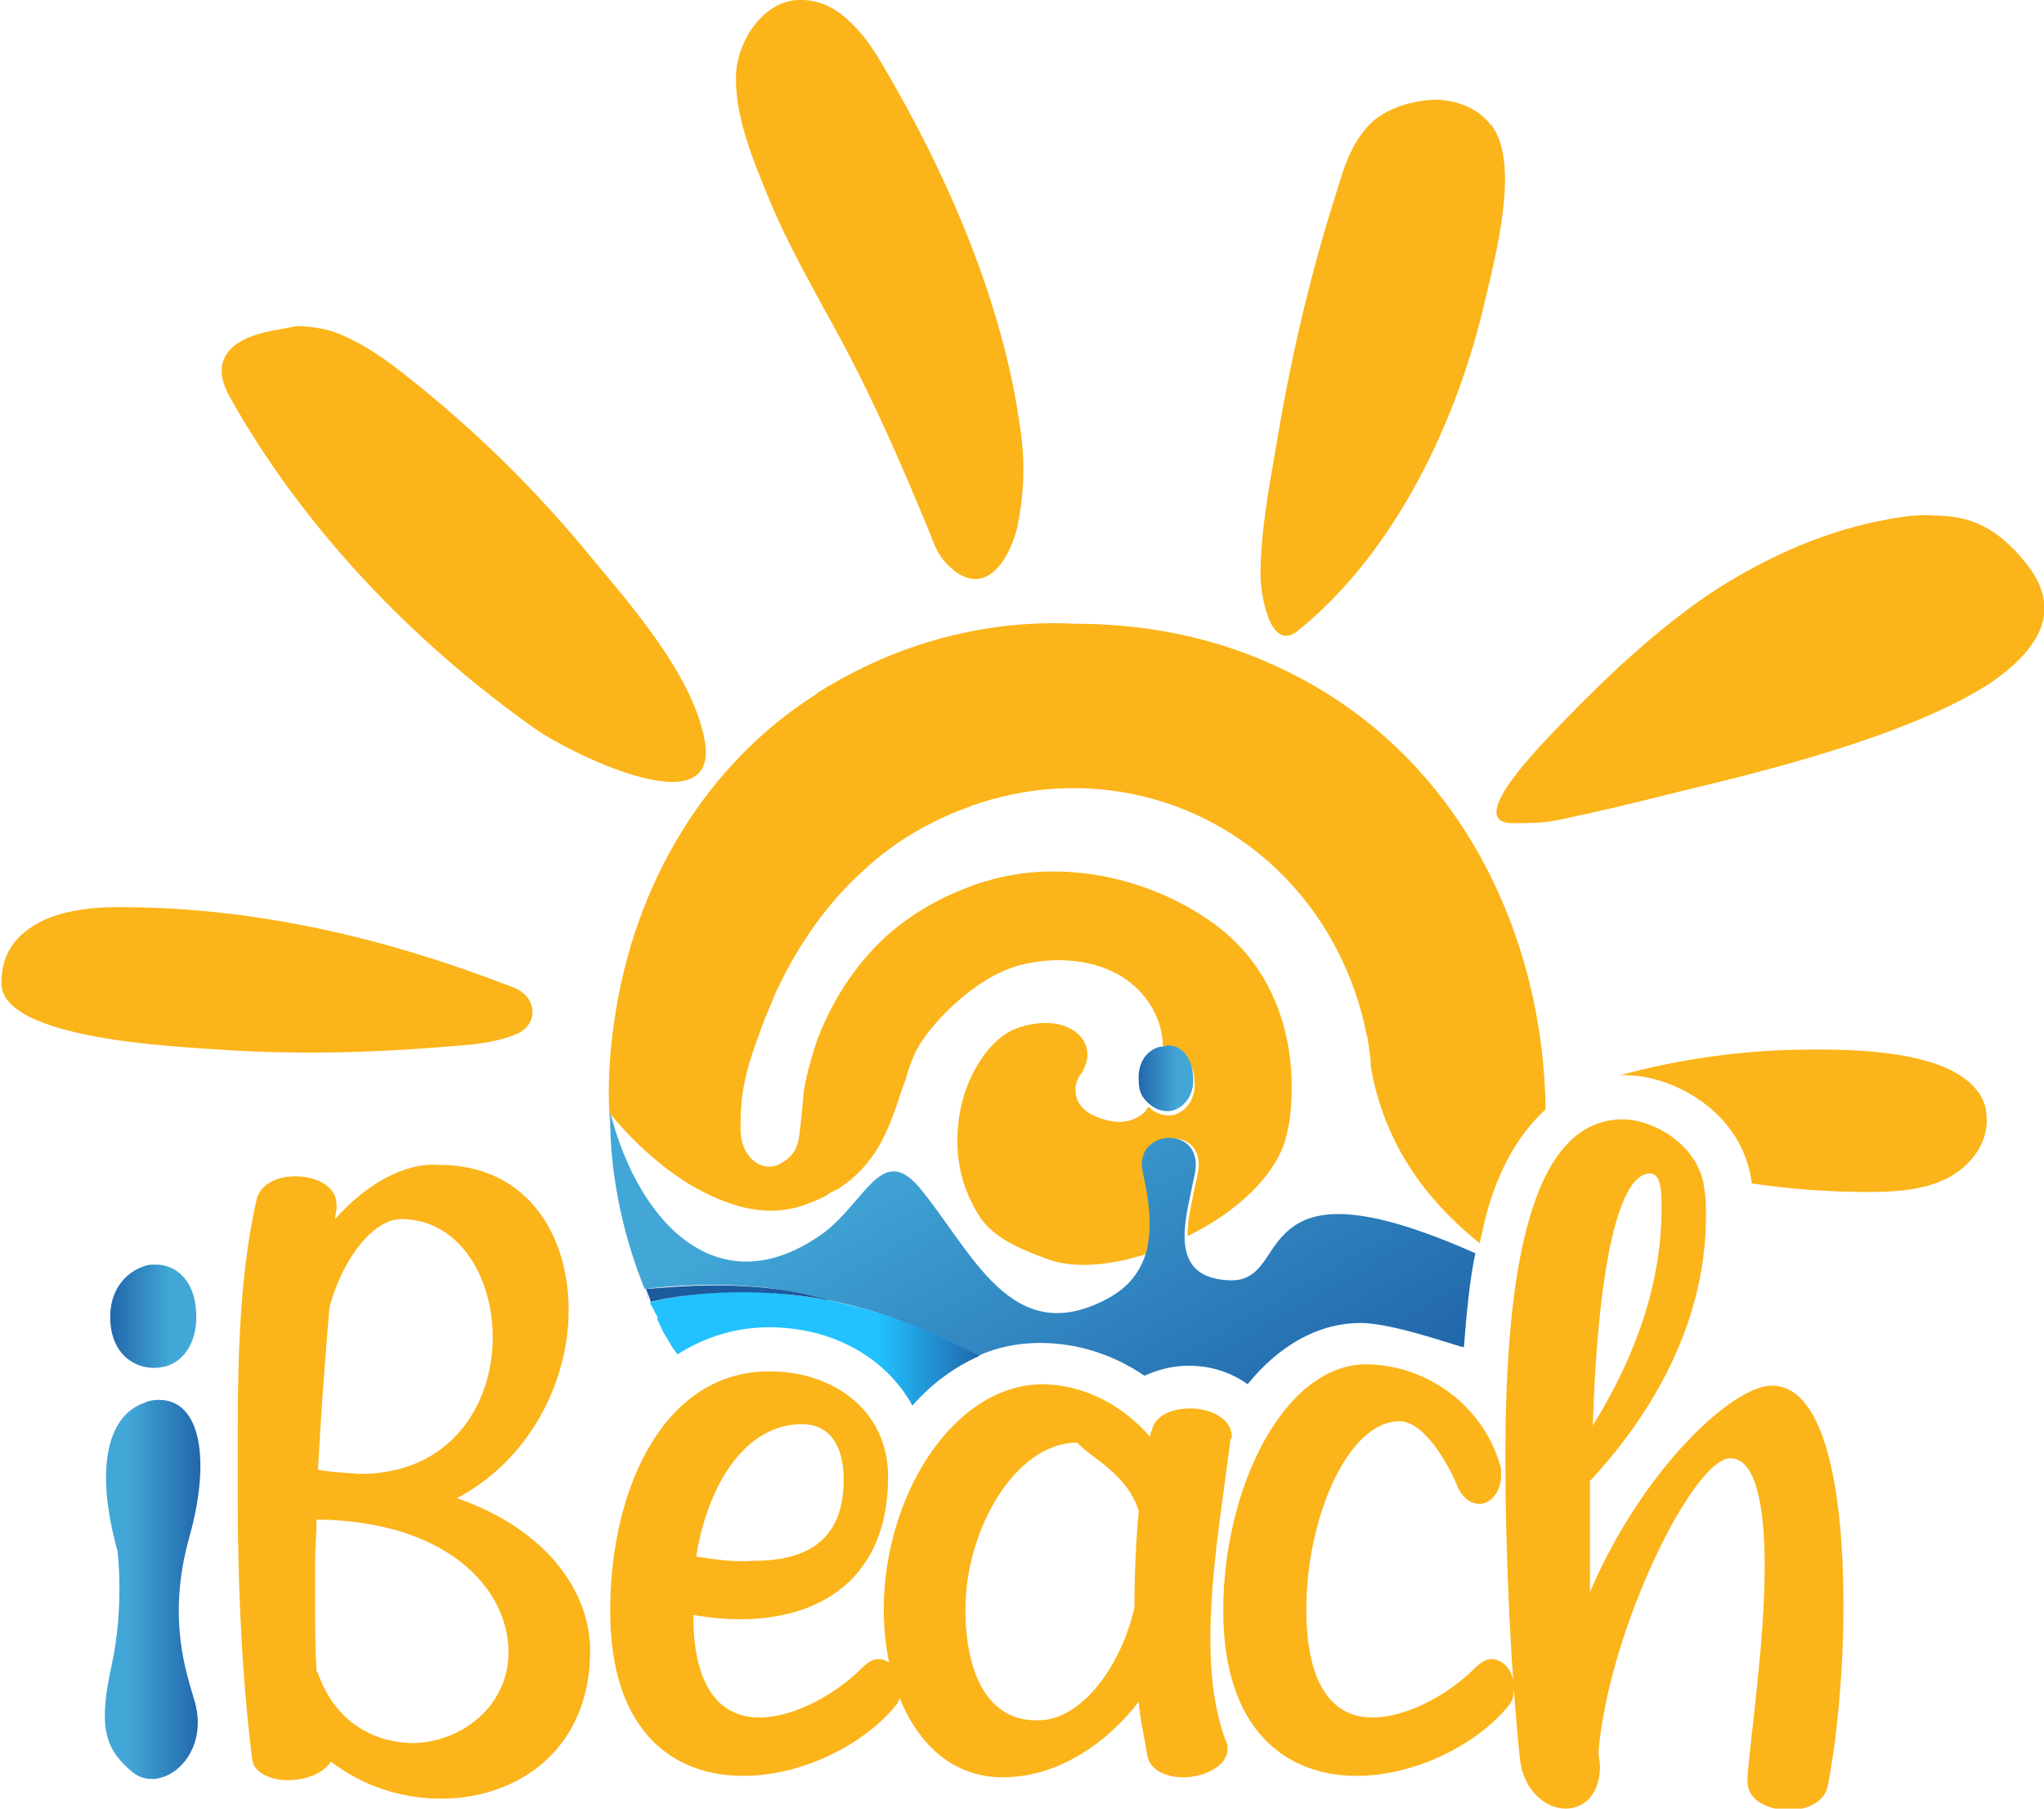 <svg width="130" height="115" viewBox="0 0 130 115" fill="none" xmlns="http://www.w3.org/2000/svg">
<g clip-path="url(#clip0_152_1339)">
<path d="M53.294 43.284C52.838 43.555 52.292 43.827 51.836 44.189C45.004 48.536 40.358 56.051 39.082 64.835C38.718 67.189 38.627 69.453 38.809 71.717C38.809 71.445 38.809 71.083 38.809 70.811C38.809 70.811 40.904 73.528 43.91 75.339C45.004 75.973 46.188 76.516 47.372 76.788C48.556 77.059 49.741 77.059 50.925 76.697C51.472 76.516 51.927 76.335 52.474 76.063C52.747 75.882 53.02 75.701 53.294 75.61C55.753 73.981 56.482 71.988 57.393 69.181C57.484 69 57.484 68.819 57.575 68.728C57.758 68.004 58.031 67.28 58.304 66.736C59.306 64.925 62.221 61.937 65.137 61.303C68.781 60.488 72.516 61.666 73.7 65.016C73.882 65.559 73.973 66.193 73.973 66.827C74.884 66.555 75.886 67.189 75.978 68.728C76.069 69.996 75.34 70.721 74.611 70.902C74.064 70.992 73.427 70.811 73.062 70.358C72.971 70.449 72.88 70.63 72.789 70.721C71.878 71.536 70.785 71.445 69.692 70.992C68.143 70.358 68.234 69 68.69 68.366C70.147 66.374 68.052 64.201 64.681 65.378C63.133 65.921 61.31 68.185 60.946 71.445C60.673 74.071 61.402 75.973 62.404 77.512C63.315 78.689 64.59 79.323 66.594 80.047C68.234 80.681 70.603 80.5 73.062 79.685C73.518 78.055 73.336 76.244 72.88 74.614C72.243 71.807 76.889 71.445 76.16 74.705C75.886 76.063 75.522 77.421 75.522 78.599C78.528 77.15 81.17 74.795 81.808 72.26C81.899 71.988 81.899 71.717 81.99 71.445C82.719 66.193 80.988 61.484 77.253 58.768C73.791 56.232 69.327 55.055 65.228 55.508C63.77 55.689 62.404 56.051 61.128 56.595C59.306 57.319 57.575 58.406 56.209 59.673C54.296 61.484 52.929 63.658 52.018 66.012C51.745 66.736 51.563 67.461 51.381 68.095C51.381 68.276 51.289 68.366 51.289 68.547C51.289 68.638 51.198 68.819 51.198 68.91C51.198 69.091 51.107 69.362 51.107 69.543C51.016 70.63 50.925 71.536 50.834 72.169C50.743 73.075 50.379 73.618 49.468 74.071C48.465 74.524 47.099 73.618 47.099 71.807C47.099 70.449 47.099 68.91 48.192 66.012C48.374 65.469 48.648 64.744 48.921 64.11C49.103 63.748 49.194 63.386 49.376 63.024C49.376 62.933 49.376 62.933 49.468 62.933V62.843C50.834 59.945 52.656 57.41 54.842 55.417C56.664 53.697 58.76 52.429 61.037 51.524C68.234 48.626 76.342 50.256 81.717 55.78C84.45 58.587 86.181 62.118 86.91 65.74C86.91 65.831 87.001 66.012 87.001 66.193C87.092 66.736 87.183 67.28 87.183 67.823C88.185 73.618 91.647 77.059 94.107 79.051C94.289 78.236 94.471 77.421 94.653 76.788C95.564 73.709 96.931 71.807 98.297 70.54C98.206 59.945 93.105 47.63 80.806 42.197C76.98 40.477 72.698 39.662 68.416 39.662C63.224 39.39 57.94 40.658 53.294 43.284Z" fill="#FBB419"/>
<path d="M51.016 0C50.925 0 50.743 0 50.652 0C48.556 0.181 47.008 2.445 46.825 4.528C46.643 7.244 47.919 10.232 48.921 12.677C49.923 15.122 51.289 17.567 52.565 19.921C55.116 24.449 57.12 28.976 59.124 33.866C59.397 34.591 59.671 35.315 60.217 35.858C62.495 38.213 64.135 35.768 64.681 33.594C65.137 31.421 65.228 29.339 64.863 27.075C63.77 19.197 60.217 11.047 56.209 4.256C55.571 3.169 54.933 2.173 54.022 1.358C53.203 0.543 52.109 0 51.016 0Z" fill="#FBB419"/>
<path d="M38.809 70.721C38.809 70.992 38.809 71.355 38.809 71.626C38.9 75.248 39.72 78.78 40.995 81.949H41.086H41.177C42.362 81.768 48.192 81.225 52.565 82.674C52.565 82.674 52.383 82.674 52.109 82.583C54.387 82.945 56.755 83.669 59.306 84.847C60.217 85.299 61.219 85.752 62.221 86.205C63.406 85.662 64.772 85.39 66.139 85.39C68.507 85.39 70.785 86.114 72.789 87.473C73.609 87.111 74.52 86.839 75.613 86.839C77.071 86.839 78.346 87.292 79.348 88.016C81.261 85.662 83.721 84.122 86.545 84.122C88.641 84.122 92.831 85.662 93.104 85.662C93.287 83.398 93.469 81.406 93.833 79.685C84.45 75.52 82.355 77.421 80.988 79.323C80.259 80.41 79.713 81.496 78.164 81.406C75.978 81.315 75.34 80.138 75.34 78.599C75.34 77.421 75.704 76.063 75.978 74.705C76.706 71.445 71.969 71.717 72.698 74.614C73.062 76.244 73.336 78.055 72.88 79.685C72.516 80.862 71.787 81.859 70.421 82.583C64.317 85.843 61.857 79.595 58.486 75.52C56.118 72.713 55.116 76.244 52.474 78.327C45.823 83.217 40.631 77.874 38.809 70.721Z" fill="url(#paint0_linear_152_1339)"/>
<path d="M41.542 82.764C41.359 82.764 41.359 82.854 41.359 82.854C41.359 82.945 41.359 82.945 41.451 83.035C41.542 83.216 41.633 83.398 41.724 83.579C41.815 83.669 41.815 83.76 41.815 83.85C41.815 83.85 41.815 83.85 41.815 83.941C41.997 84.213 42.088 84.575 42.27 84.846C42.453 85.118 42.635 85.48 42.817 85.752C42.908 85.843 42.999 86.024 43.09 86.114C44.821 85.028 46.734 84.394 48.921 84.394C53.02 84.394 56.391 86.386 58.031 89.374C59.215 88.016 60.673 86.929 62.312 86.205C61.31 85.752 60.399 85.299 59.397 84.846C56.938 83.669 54.478 83.035 52.2 82.583C50.378 82.311 48.739 82.13 47.19 82.13C44.366 82.13 42.27 82.583 41.542 82.764Z" fill="url(#paint1_linear_152_1339)"/>
<path fill-rule="evenodd" clip-rule="evenodd" d="M41.451 82.764C41.542 82.764 41.542 82.764 41.451 82.764C42.544 82.492 46.734 81.677 52.2 82.583C52.474 82.673 52.656 82.673 52.656 82.673C48.192 81.225 42.453 81.858 41.268 81.949H41.177H41.086C41.177 82.221 41.268 82.402 41.359 82.673C41.359 82.673 41.359 82.673 41.359 82.764H41.451Z" fill="#1C5B9E"/>
<path fill-rule="evenodd" clip-rule="evenodd" d="M40.995 81.949C41.086 82.22 41.177 82.401 41.268 82.673C41.177 82.492 41.086 82.22 40.995 81.949Z" fill="#1C5B9E"/>
<path d="M73.791 66.555C72.971 66.736 72.334 67.551 72.425 68.728C72.425 69.362 72.607 69.724 72.971 70.086C73.427 70.539 73.973 70.72 74.52 70.63C75.249 70.449 75.978 69.724 75.886 68.457C75.795 67.098 75.067 66.464 74.247 66.464C74.064 66.555 73.973 66.555 73.791 66.555Z" fill="url(#paint2_linear_152_1339)"/>
<path d="M21.317 77.512C21.317 77.24 21.409 76.968 21.409 76.787V76.606C21.409 75.429 20.133 74.795 18.767 74.795C17.582 74.795 16.489 75.338 16.307 76.335C15.305 80.772 15.123 85.752 15.123 90.823V95.441C15.123 101.055 15.396 106.669 16.034 111.831C16.125 112.736 17.218 113.189 18.311 113.189C19.495 113.189 20.589 112.736 21.044 112.012C23.048 113.551 25.508 114.366 28.059 114.366C32.887 114.366 37.533 111.287 37.533 104.949C37.533 101.236 34.8 97.252 29.061 95.26C33.707 92.815 36.167 87.835 36.167 83.307C36.167 78.417 33.434 74.071 27.968 74.071C25.781 73.89 23.322 75.248 21.317 77.512ZM20.224 93.449C20.407 89.917 20.68 86.386 20.953 83.126C21.864 79.775 23.868 77.512 25.508 77.512C29.152 77.512 31.338 81.134 31.338 85.028C31.338 89.283 28.697 93.72 22.866 93.72C21.955 93.63 21.135 93.63 20.224 93.449ZM20.224 106.398C20.224 106.307 20.133 106.307 20.133 106.307C20.042 104.768 20.042 103.319 20.042 101.689V99.244C20.042 98.338 20.133 97.524 20.133 96.618C28.605 96.709 32.341 101.146 32.341 105.039C32.341 108.571 29.243 110.835 26.146 110.835C23.686 110.744 21.317 109.476 20.224 106.398Z" fill="#FBB419"/>
<path d="M38.809 102.414C38.809 110.11 42.817 112.918 47.281 112.918C50.925 112.918 54.842 111.016 56.938 108.481C57.211 108.209 57.302 107.756 57.302 107.303C57.302 106.307 56.664 105.492 55.844 105.492C55.48 105.492 55.116 105.764 54.751 106.126C53.203 107.666 50.561 109.205 48.283 109.205C46.006 109.205 44.093 107.575 44.093 102.685C45.095 102.866 46.097 102.957 47.099 102.957C52.109 102.957 56.482 100.421 56.482 93.902C56.482 89.555 52.838 87.201 49.012 87.201C42.362 87.111 38.809 94.445 38.809 102.414ZM44.275 98.973C45.004 94.445 47.372 90.551 51.016 90.551C52.474 90.551 53.658 91.547 53.658 94.083C53.658 98.248 50.925 99.244 47.919 99.244C46.643 99.335 45.459 99.154 44.275 98.973Z" fill="#FBB419"/>
<path d="M56.209 102.323C56.209 107.937 58.851 113.008 63.77 113.008C67.141 113.008 70.238 111.016 72.425 108.209C72.516 109.386 72.789 110.472 72.971 111.649C73.153 112.555 74.156 113.008 75.249 113.008C76.615 113.008 78.073 112.283 78.073 111.197C78.073 111.016 78.073 110.925 77.982 110.744C77.253 108.842 76.98 106.579 76.98 104.224C76.98 99.968 77.8 95.26 78.255 91.547C78.255 91.457 78.346 91.457 78.346 91.366C78.346 90.189 76.98 89.555 75.704 89.555C74.52 89.555 73.427 90.008 73.245 91.004C73.153 91.094 73.153 91.275 73.153 91.366C71.423 89.374 68.963 88.016 66.23 88.016C60.582 88.106 56.209 95.169 56.209 102.323ZM61.402 102.323C61.402 97.252 64.59 91.728 68.507 91.728C69.418 92.724 71.696 93.72 72.425 96.075C72.243 98.067 72.151 100.149 72.151 102.232C71.24 106.126 68.69 109.386 66.048 109.386C62.768 109.476 61.402 106.307 61.402 102.323Z" fill="#FBB419"/>
<path d="M77.8 102.413C77.8 110.11 81.899 112.917 86.272 112.917C89.916 112.917 93.833 111.016 95.928 108.48C96.202 108.209 96.293 107.756 96.293 107.303C96.293 106.307 95.655 105.492 94.835 105.492C94.471 105.492 94.106 105.764 93.742 106.126C92.193 107.665 89.552 109.205 87.274 109.205C84.996 109.205 83.083 107.484 83.083 102.323C83.083 96.528 85.725 90.37 89.005 90.37C90.736 90.37 92.376 93.63 92.74 94.626C93.013 95.169 93.469 95.622 94.106 95.622C94.835 95.622 95.473 94.807 95.473 93.811C95.473 93.539 95.473 93.268 95.382 93.087C94.289 89.374 90.736 86.748 86.819 86.748C81.626 86.839 77.8 94.626 77.8 102.413Z" fill="#FBB419"/>
<path d="M95.746 92.543C95.746 99.425 96.111 106.398 96.657 111.74C96.84 113.823 98.297 115 99.573 115C100.757 115 101.759 114.095 101.759 112.284C101.759 112.012 101.668 111.74 101.668 111.378C102.306 103.681 107.68 92.725 110.049 92.725C111.689 92.725 112.235 95.803 112.235 99.606C112.235 104.406 111.324 110.473 111.142 113.008V113.28C111.142 114.457 112.418 115.091 113.784 115.091C114.968 115.091 116.062 114.547 116.244 113.551C116.79 110.835 117.246 106.488 117.246 102.051C117.246 95.079 116.153 88.106 112.691 88.106C110.14 88.106 104.401 93.54 101.121 101.236V94.173C104.492 90.551 108.5 84.665 108.5 77.331C108.5 76.787 108.5 76.154 108.409 75.701C108.136 72.803 105.13 71.173 103.217 71.173C97.477 71.173 95.746 80.319 95.746 92.543ZM104.947 74.614C105.676 74.614 105.676 75.882 105.676 76.878C105.676 82.311 103.49 87.11 101.303 90.642C101.577 81.587 102.761 74.614 104.947 74.614Z" fill="#FBB419"/>
<path d="M9.201 80.5C8.017 80.862 6.924 82.04 7.015 83.941C7.106 86.296 8.837 87.201 10.294 86.929C11.479 86.748 12.572 85.571 12.481 83.488C12.39 81.315 11.114 80.41 9.93 80.41C9.566 80.41 9.383 80.41 9.201 80.5Z" fill="url(#paint3_linear_152_1339)"/>
<path d="M9.201 89.193C7.015 89.917 5.922 92.996 7.47 98.61C7.47 98.61 7.926 102.051 7.106 105.854C6.286 109.657 6.559 111.106 8.381 112.646C10.203 114.185 13.392 111.74 12.39 108.209C11.934 106.579 10.568 103.047 12.025 97.795C13.392 92.996 12.845 89.012 10.112 89.012C9.93 89.012 9.566 89.012 9.201 89.193Z" fill="url(#paint4_linear_152_1339)"/>
<path d="M119.432 33.142C115.515 33.957 111.871 35.677 108.592 37.85C105.312 40.114 102.397 42.831 99.664 45.638C99.117 46.272 92.74 52.339 96.202 52.339C97.113 52.339 98.115 52.339 99.026 52.157C101.212 51.705 103.49 51.161 105.676 50.618C108.774 49.803 120.526 47.358 126.538 43.465C129.727 41.291 131.275 38.756 128.816 35.768C126.994 33.504 125.263 32.779 122.985 32.779C121.892 32.689 120.799 32.87 119.432 33.142Z" fill="#FBB419"/>
<path d="M115.697 66.736C115.515 66.736 115.424 66.736 115.242 66.736C111.142 66.736 107.043 67.28 103.034 68.366C103.126 68.366 103.217 68.366 103.399 68.366C106.405 68.366 110.869 70.721 111.416 75.248C113.875 75.61 116.335 75.791 118.795 75.791C120.435 75.791 122.074 75.701 123.532 75.067C124.99 74.433 126.265 73.075 126.356 71.445C126.356 70.992 126.356 70.54 126.174 70.087C124.898 66.917 118.613 66.736 115.697 66.736Z" fill="#FBB419"/>
<path d="M86.819 8.24C85.907 9.327 85.452 10.685 85.088 11.953C83.357 17.295 82.081 22.819 81.17 28.342C80.715 30.968 80.168 33.866 80.168 36.583C80.168 37.578 80.715 41.563 82.537 40.114C88.823 35.043 92.74 26.622 94.471 19.015C95.109 16.299 96.657 10.504 94.926 8.059C94.926 8.059 94.927 7.968 94.835 7.968C94.015 6.882 92.649 6.338 91.191 6.338C89.46 6.429 87.73 7.063 86.819 8.24Z" fill="#FBB419"/>
<path d="M16.307 21.28C14.576 21.823 13.392 23 14.576 25.173C19.222 33.504 26.237 40.839 34.072 46.362C35.803 47.63 45.824 52.791 44.821 47.087C44.002 42.65 39.72 38.032 36.896 34.591C33.616 30.697 29.972 27.166 25.964 23.996C24.506 22.819 22.957 21.732 21.226 21.099C20.68 20.917 19.769 20.736 18.858 20.736C18.038 20.917 17.127 21.008 16.307 21.28Z" fill="#FBB419"/>
<path d="M7.652 57.681H7.379C5.922 57.681 4.373 57.862 3.006 58.406C1.367 59.13 0.091 60.307 0.091 62.48C1.94907e-05 66.102 11.387 66.555 13.938 66.736C19.131 67.099 24.324 66.917 29.425 66.465C30.61 66.374 31.794 66.193 32.887 65.74C34.254 65.106 34.163 63.476 32.796 62.843C24.688 59.673 16.307 57.681 7.652 57.681Z" fill="#FBB419"/>
</g>
<defs>
<linearGradient id="paint0_linear_152_1339" x1="55.89" y1="60.868" x2="75.768" y2="95.505" gradientUnits="userSpaceOnUse">
<stop offset="0.255" stop-color="#42A7D7"/>
<stop offset="1" stop-color="#2166AB"/>
</linearGradient>
<linearGradient id="paint1_linear_152_1339" x1="41.362" y1="85.694" x2="62.293" y2="85.694" gradientUnits="userSpaceOnUse">
<stop offset="0.693" stop-color="#21C2FF"/>
<stop offset="1" stop-color="#2166AB"/>
</linearGradient>
<linearGradient id="paint2_linear_152_1339" x1="72.421" y1="68.602" x2="75.86" y2="68.602" gradientUnits="userSpaceOnUse">
<stop stop-color="#2166AB"/>
<stop offset="0.708" stop-color="#42A7D7"/>
</linearGradient>
<linearGradient id="paint3_linear_152_1339" x1="6.944" y1="83.661" x2="12.402" y2="83.661" gradientUnits="userSpaceOnUse">
<stop stop-color="#2166AB"/>
<stop offset="0.708" stop-color="#42A7D7"/>
</linearGradient>
<linearGradient id="paint4_linear_152_1339" x1="6.613" y1="101.071" x2="12.772" y2="101.071" gradientUnits="userSpaceOnUse">
<stop offset="0.255" stop-color="#42A7D7"/>
<stop offset="1" stop-color="#2166AB"/>
</linearGradient>
<clipPath id="clip0_152_1339">
<rect width="130" height="115" fill="white"/>
</clipPath>
</defs>
</svg>
